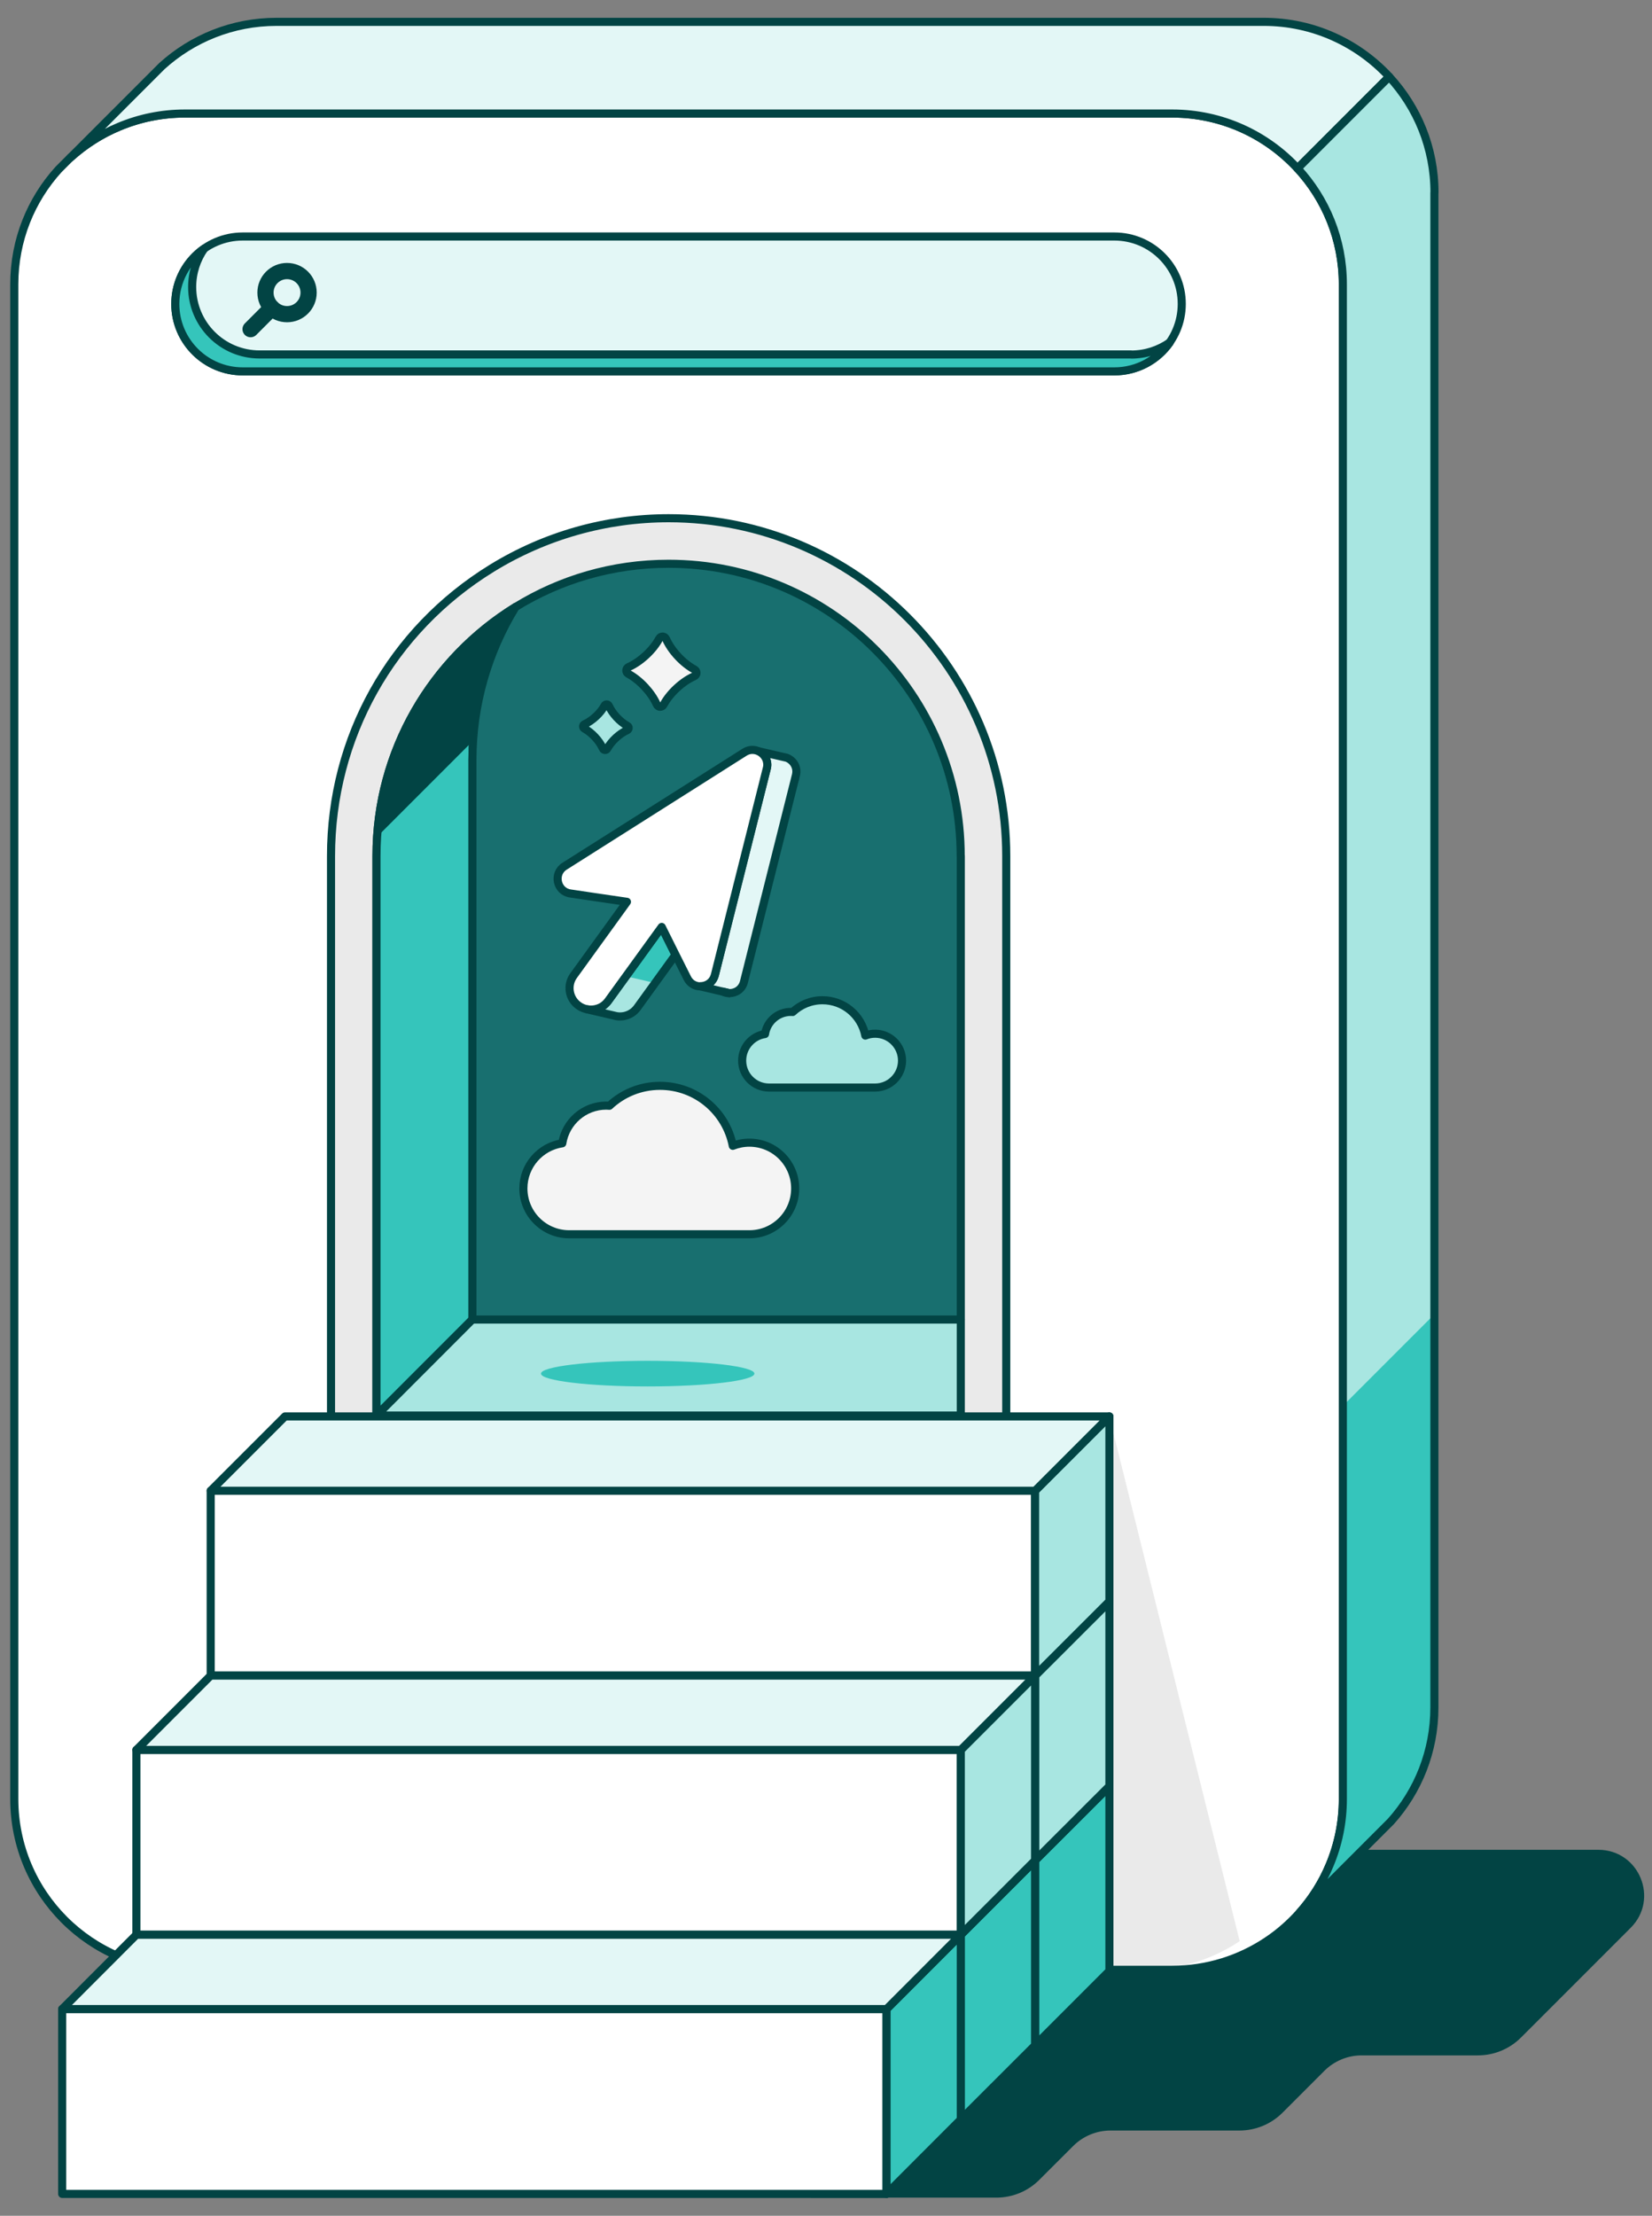 <svg width="91" height="122" viewBox="0 0 91 122" fill="none" xmlns="http://www.w3.org/2000/svg">
<rect x="0" y="0" width="91" height="122" fill="#808080" stroke="none"/>
<g clip-path="url(#clip0_6180_15802)">
<path d="M63.284 102.073H88.047C90.092 102.073 91.114 104.546 89.668 105.987L86.825 108.831L83.624 112.031C83.035 112.62 82.24 112.946 81.41 112.946H75.01C74.179 112.946 73.385 113.276 72.796 113.861L70.488 116.169C69.899 116.758 69.104 117.084 68.274 117.084H61.173C60.343 117.084 59.548 117.414 58.959 117.999L57.093 119.864C56.504 120.454 55.709 120.779 54.879 120.779H44.707L63.28 102.064L63.284 102.073Z" fill="#024444" stroke="#024444" stroke-width="0.446" stroke-linejoin="round"/>
<path d="M73.97 15.651V99.055C73.97 100.341 73.712 101.568 73.243 102.684C72.837 103.662 72.265 104.555 71.569 105.331C71.341 105.586 71.096 105.831 70.841 106.059C70.511 106.358 70.159 106.63 69.788 106.876C68.293 107.875 66.494 108.456 64.566 108.456H10.187C4.996 108.456 0.787 104.247 0.787 99.051V15.651C0.787 13.214 1.711 10.995 3.229 9.326L3.862 8.692C4.652 7.978 5.559 7.393 6.558 6.978C7.674 6.51 8.897 6.251 10.187 6.251H64.566C67.297 6.251 69.757 7.416 71.475 9.273C73.024 10.951 73.97 13.187 73.97 15.655V15.651Z" fill="white"/>
<path d="M68.288 106.88C66.793 107.88 64.994 108.46 63.066 108.46H61.106V77.993L68.288 106.88Z" fill="#EAEAEA"/>
<path d="M73.97 15.651V99.055C73.97 100.341 73.712 101.568 73.243 102.684C72.837 103.662 72.265 104.555 71.569 105.331C71.341 105.586 71.096 105.831 70.841 106.059C70.511 106.358 70.159 106.63 69.788 106.876C68.293 107.875 66.494 108.456 64.566 108.456H10.187C4.996 108.456 0.787 104.247 0.787 99.051V15.651C0.787 13.214 1.711 10.995 3.229 9.326L3.862 8.692C4.652 7.978 5.559 7.393 6.558 6.978C7.674 6.51 8.897 6.251 10.187 6.251H64.566C67.297 6.251 69.757 7.416 71.475 9.273C73.024 10.951 73.97 13.187 73.97 15.655V15.651Z" stroke="#024444" stroke-width="0.446" stroke-linejoin="round"/>
<path d="M76.523 4.224L71.475 9.273C69.756 7.416 67.297 6.251 64.565 6.251H10.187C8.901 6.251 7.674 6.51 6.558 6.978C5.562 7.393 4.652 7.978 3.866 8.692L8.914 3.644C10.584 2.127 12.802 1.203 15.235 1.203H69.613C72.345 1.203 74.804 2.368 76.523 4.224Z" fill="#E3F7F6"/>
<path d="M76.523 4.224L71.475 9.273C69.756 7.416 67.297 6.251 64.565 6.251H10.187C8.901 6.251 7.674 6.51 6.558 6.978C5.562 7.393 4.652 7.978 3.866 8.692L8.914 3.644C10.584 2.127 12.802 1.203 15.235 1.203H69.613C72.345 1.203 74.804 2.368 76.523 4.224Z" stroke="#024444" stroke-width="0.446" stroke-linejoin="round"/>
<path d="M79.018 10.607V94.012C79.018 96.422 78.112 98.623 76.617 100.287L75.889 101.015L71.573 105.331C72.265 104.554 72.836 103.662 73.242 102.684C73.706 101.568 73.97 100.341 73.97 99.055V15.651C73.97 13.187 73.023 10.951 71.475 9.272L76.518 4.224C78.067 5.903 79.013 8.139 79.013 10.607H79.018Z" fill="#A8E6E1"/>
<path d="M79.018 72.364V94.012C79.018 96.422 78.112 98.623 76.617 100.288L75.889 101.015L71.573 105.331C72.265 104.555 72.836 103.662 73.243 102.684C73.707 101.569 73.97 100.341 73.97 99.056V77.408L79.018 72.359V72.364Z" fill="#35C5BB"/>
<path d="M79.013 10.607V94.012C79.013 96.427 78.107 98.623 76.617 100.287L75.889 101.015L71.573 105.331C72.269 104.554 72.836 103.662 73.242 102.684C73.711 101.568 73.97 100.341 73.97 99.055V15.651C73.97 13.187 73.023 10.946 71.475 9.272L76.523 4.224C78.072 5.903 79.018 8.139 79.018 10.603L79.013 10.607Z" stroke="#024444" stroke-width="0.446" stroke-linejoin="round"/>
<path d="M18.234 80.443V47.132C18.234 40.624 21.546 34.697 27.094 31.287C30.018 29.488 33.383 28.533 36.834 28.533C47.086 28.533 55.429 36.875 55.429 47.132V80.443H18.234Z" fill="#EAEAEA" stroke="#024444" stroke-width="0.446" stroke-linejoin="round"/>
<path d="M57.018 102.434H11.606V112.611H57.018V102.434Z" fill="white"/>
<path d="M57.018 102.434H11.606V112.611H57.018V102.434Z" stroke="#024444" stroke-width="0.446" stroke-linejoin="round"/>
<path d="M61.111 98.346L57.018 102.434V112.616L61.111 108.523V98.346Z" fill="#35C5BB"/>
<path d="M61.111 98.346L57.018 102.434V112.616L61.111 108.523V98.346Z" stroke="#024444" stroke-width="0.446" stroke-linejoin="round"/>
<path d="M61.111 98.346H15.7L11.606 102.434H57.018L61.111 98.346Z" fill="#E3F7F6"/>
<path d="M61.111 98.346H15.7L11.606 102.434H57.018L61.111 98.346Z" stroke="#024444" stroke-width="0.446" stroke-linejoin="round"/>
<path d="M57.018 92.258H11.606V102.435H57.018V92.258Z" fill="white"/>
<path d="M57.018 92.258H11.606V102.435H57.018V92.258Z" stroke="#024444" stroke-width="0.446" stroke-linejoin="round"/>
<path d="M61.111 88.169L57.018 92.258V102.434L61.111 98.346V88.169Z" fill="#A8E6E1"/>
<path d="M61.111 88.169L57.018 92.258V102.434L61.111 98.346V88.169Z" stroke="#024444" stroke-width="0.446" stroke-linejoin="round"/>
<path d="M61.111 88.169H15.7L11.606 92.258H57.018L61.111 88.169Z" fill="#E3F7F6"/>
<path d="M61.111 88.169H15.7L11.606 92.258H57.018L61.111 88.169Z" stroke="#024444" stroke-width="0.446" stroke-linejoin="round"/>
<path d="M57.018 82.081H11.606V92.258H57.018V82.081Z" fill="white"/>
<path d="M57.018 82.081H11.606V92.258H57.018V82.081Z" stroke="#024444" stroke-width="0.446" stroke-linejoin="round"/>
<path d="M61.111 77.988L57.018 82.081V92.258L61.111 88.169V77.988Z" fill="#A8E6E1"/>
<path d="M61.111 77.988L57.018 82.081V92.258L61.111 88.169V77.988Z" stroke="#024444" stroke-width="0.446" stroke-linejoin="round"/>
<path d="M61.111 77.988H15.7L11.606 82.081H57.018L61.111 77.988Z" fill="#E3F7F6"/>
<path d="M61.111 77.988H15.7L11.606 82.081H57.018L61.111 77.988Z" stroke="#024444" stroke-width="0.446" stroke-linejoin="round"/>
<path d="M52.924 106.527H7.513V116.704H52.924V106.527Z" fill="white"/>
<path d="M52.924 106.527H7.513V116.704H52.924V106.527Z" stroke="#024444" stroke-width="0.446" stroke-linejoin="round"/>
<path d="M57.018 102.434L52.925 106.527V116.704L57.018 112.616V102.434Z" fill="#35C5BB"/>
<path d="M57.018 102.434L52.925 106.527V116.704L57.018 112.616V102.434Z" stroke="#024444" stroke-width="0.446" stroke-linejoin="round"/>
<path d="M57.017 102.434H11.606L7.513 106.527H52.924L57.017 102.434Z" fill="#E3F7F6"/>
<path d="M57.017 102.434H11.606L7.513 106.527H52.924L57.017 102.434Z" stroke="#024444" stroke-width="0.446" stroke-linejoin="round"/>
<path d="M52.924 96.351H7.513V106.528H52.924V96.351Z" fill="white"/>
<path d="M52.924 96.351H7.513V106.528H52.924V96.351Z" stroke="#024444" stroke-width="0.446" stroke-linejoin="round"/>
<path d="M57.018 92.258L52.925 96.351V106.528L57.018 102.435V92.258Z" fill="#A8E6E1"/>
<path d="M57.018 92.258L52.925 96.351V106.528L57.018 102.435V92.258Z" stroke="#024444" stroke-width="0.446" stroke-linejoin="round"/>
<path d="M57.017 92.258H11.606L7.513 96.351H52.924L57.017 92.258Z" fill="#E3F7F6"/>
<path d="M57.017 92.258H11.606L7.513 96.351H52.924L57.017 92.258Z" stroke="#024444" stroke-width="0.446" stroke-linejoin="round"/>
<path d="M48.836 110.62H3.425V120.797H48.836V110.62Z" fill="white"/>
<path d="M48.836 110.62H3.425V120.797H48.836V110.62Z" stroke="#024444" stroke-width="0.446" stroke-linejoin="round"/>
<path d="M52.925 106.527L48.836 110.62V120.797L52.925 116.704V106.527Z" fill="#35C5BB"/>
<path d="M52.925 106.527L48.836 110.62V120.797L52.925 116.704V106.527Z" stroke="#024444" stroke-width="0.446" stroke-linejoin="round"/>
<path d="M52.925 106.527H7.513L3.425 110.62H48.836L52.925 106.527Z" fill="#E3F7F6"/>
<path d="M52.925 106.527H7.513L3.425 110.62H48.836L52.925 106.527Z" stroke="#024444" stroke-width="0.446" stroke-linejoin="round"/>
<path d="M28.407 33.416C26.898 35.866 26.027 38.754 26.027 41.843V72.65L20.738 77.939V47.132C20.738 41.334 23.805 36.25 28.407 33.416Z" stroke="#024444" stroke-width="0.446" stroke-linejoin="round"/>
<path d="M28.407 33.416C26.898 35.866 26.027 38.754 26.027 41.843V72.65L20.738 77.939V47.132C20.738 41.334 23.805 36.25 28.407 33.416Z" fill="#35C5BB"/>
<path d="M28.407 33.416C27.072 35.585 26.238 38.089 26.064 40.78L20.774 46.07C21.118 40.718 24.086 36.076 28.407 33.416Z" fill="#024444"/>
<path d="M28.407 33.416C26.898 35.866 26.027 38.754 26.027 41.843V72.65L20.738 77.939V47.132C20.738 41.334 23.805 36.25 28.407 33.416Z" stroke="#024444" stroke-width="0.446" stroke-linejoin="round"/>
<path d="M52.925 72.65V77.939H20.738L26.023 72.65H52.925Z" fill="#A8E6E1"/>
<path d="M52.925 72.65V77.939H20.738L26.023 72.65H52.925Z" stroke="#024444" stroke-width="0.446" stroke-linejoin="round"/>
<path d="M52.925 47.132V72.654H26.023V41.847C26.023 38.758 26.894 35.87 28.402 33.42C30.853 31.911 33.736 31.041 36.83 31.041C45.716 31.041 52.92 38.249 52.92 47.136L52.925 47.132Z" fill="#186F6F" stroke="#024444" stroke-width="0.446" stroke-linejoin="round"/>
<path d="M61.384 13.022H13.37C11.319 13.022 9.656 14.684 9.656 16.734C9.656 18.783 11.319 20.445 13.37 20.445H61.384C63.435 20.445 65.097 18.783 65.097 16.734C65.097 14.684 63.435 13.022 61.384 13.022Z" fill="#E3F7F6" stroke="#024444" stroke-width="0.446" stroke-linejoin="round"/>
<path d="M62.316 19.516H14.298C12.249 19.516 10.585 17.856 10.585 15.803C10.585 15.017 10.83 14.285 11.25 13.687C10.286 14.356 9.656 15.472 9.656 16.735C9.656 18.784 11.317 20.449 13.37 20.449H61.388C62.651 20.449 63.763 19.815 64.437 18.856C63.834 19.275 63.106 19.521 62.321 19.521L62.316 19.516Z" fill="#35C5BB" stroke="#024444" stroke-width="0.446" stroke-linejoin="round"/>
<path d="M15.811 17.298C16.467 17.298 16.999 16.767 16.999 16.111C16.999 15.455 16.467 14.924 15.811 14.924C15.156 14.924 14.624 15.455 14.624 16.111C14.624 16.767 15.156 17.298 15.811 17.298Z" stroke="#024444" stroke-width="0.893" stroke-linecap="round" stroke-linejoin="round"/>
<path d="M14.972 16.954L13.803 18.124" stroke="#024444" stroke-width="0.893" stroke-linecap="round" stroke-linejoin="round"/>
<path d="M30.974 62.95C31.157 61.777 32.17 60.875 33.397 60.875C33.455 60.875 33.513 60.879 33.571 60.884C34.299 60.201 35.281 59.786 36.356 59.786C38.347 59.786 40.003 61.205 40.365 63.089C40.65 62.977 40.958 62.915 41.28 62.915C42.672 62.915 43.802 64.044 43.802 65.437C43.802 66.829 42.672 67.959 41.28 67.959H31.353C29.96 67.959 28.831 66.829 28.831 65.437C28.831 64.174 29.759 63.133 30.969 62.95H30.974Z" fill="#F4F4F4" stroke="#024444" stroke-width="0.446" stroke-linejoin="round"/>
<path d="M42.141 56.934C42.248 56.242 42.846 55.715 43.564 55.715C43.6 55.715 43.636 55.715 43.667 55.72C44.096 55.318 44.671 55.073 45.305 55.073C46.475 55.073 47.452 55.907 47.666 57.019C47.831 56.952 48.014 56.916 48.206 56.916C49.023 56.916 49.688 57.581 49.688 58.398C49.688 59.215 49.023 59.88 48.206 59.88H42.364C41.542 59.88 40.882 59.215 40.882 58.398C40.882 57.657 41.426 57.041 42.141 56.934Z" fill="#A8E6E1" stroke="#024444" stroke-width="0.446" stroke-linejoin="round"/>
<path d="M35.678 76.337C38.925 76.337 41.557 76.021 41.557 75.631C41.557 75.242 38.925 74.926 35.678 74.926C32.432 74.926 29.8 75.242 29.8 75.631C29.8 76.021 32.432 76.337 35.678 76.337Z" fill="#35C5BB"/>
<path d="M34.777 55.787C34.536 55.938 34.25 55.996 33.969 55.952L32.357 55.577C32.63 55.621 32.92 55.568 33.161 55.425L33.174 55.416C33.299 55.336 33.411 55.233 33.505 55.104L36.446 51.042L37.209 52.573L35.107 55.479C35.013 55.608 34.902 55.711 34.777 55.787Z" fill="#A8E6E1"/>
<path d="M37.209 52.569L36.084 54.127L34.481 53.752L36.445 51.038L37.209 52.569Z" fill="#35C5BB"/>
<path d="M40.177 54.684L38.579 54.309C38.86 54.309 39.142 54.171 39.293 53.903C39.329 53.841 39.356 53.769 39.378 53.693L42.239 42.316C42.266 42.218 42.27 42.115 42.261 42.026C42.23 41.713 42.016 41.459 41.735 41.352L43.123 41.673L43.337 41.722C43.699 41.861 43.953 42.245 43.842 42.686L40.98 54.064C40.878 54.47 40.53 54.684 40.177 54.68V54.684Z" fill="#E3F7F6" stroke="#024444" stroke-width="0.446" stroke-linejoin="round"/>
<path d="M34.777 55.787C34.536 55.938 34.25 55.996 33.969 55.952L32.357 55.577C32.63 55.621 32.92 55.568 33.161 55.425L33.174 55.416C33.299 55.336 33.411 55.233 33.505 55.104L36.446 51.042L37.209 52.573L35.107 55.479C35.013 55.608 34.902 55.711 34.777 55.787Z" stroke="#024444" stroke-width="0.446" stroke-linejoin="round"/>
<path d="M40.177 54.684C40.057 54.684 39.932 54.657 39.82 54.599L40.177 54.684Z" stroke="#024444" stroke-width="0.446" stroke-linejoin="round"/>
<path d="M38.579 54.309C38.298 54.309 38.012 54.162 37.86 53.858L37.213 52.568L36.45 51.037L33.508 55.099C33.415 55.229 33.303 55.331 33.178 55.412L33.165 55.421C32.924 55.563 32.638 55.617 32.361 55.572H32.348C32.178 55.541 32.009 55.474 31.861 55.362C31.335 54.983 31.214 54.242 31.598 53.715L34.446 49.779L34.535 49.654L32.584 49.368L31.415 49.194C30.665 49.087 30.455 48.1 31.098 47.694L41.011 41.419C41.248 41.267 41.511 41.258 41.734 41.343C42.011 41.45 42.23 41.704 42.261 42.017C42.275 42.106 42.266 42.209 42.239 42.307L39.378 53.684C39.355 53.76 39.329 53.832 39.293 53.894C39.141 54.162 38.86 54.3 38.579 54.3V54.309Z" fill="white"/>
<path d="M38.579 54.309C38.298 54.309 38.012 54.162 37.86 53.858L37.213 52.568L36.45 51.037L33.508 55.099C33.415 55.229 33.303 55.331 33.178 55.412L33.165 55.421C32.924 55.563 32.638 55.617 32.361 55.572H32.348C32.178 55.541 32.009 55.474 31.861 55.362C31.335 54.983 31.214 54.242 31.598 53.715L34.446 49.779L34.535 49.654L32.584 49.368L31.415 49.194C30.665 49.087 30.455 48.1 31.098 47.694L41.011 41.419C41.248 41.267 41.511 41.258 41.734 41.343C42.011 41.45 42.23 41.704 42.261 42.017C42.275 42.106 42.266 42.209 42.239 42.307L39.378 53.684C39.355 53.76 39.329 53.832 39.293 53.894C39.141 54.162 38.86 54.3 38.579 54.3V54.309Z" stroke="#024444" stroke-width="0.446" stroke-linejoin="round"/>
<path d="M44.042 43.066H44.038" stroke="#024444" stroke-width="0.446" stroke-linejoin="round"/>
<path d="M38.575 54.309H38.579" stroke="#024444" stroke-width="0.446" stroke-linejoin="round"/>
<path d="M32.357 55.577L32.348 55.572H32.344" stroke="#024444" stroke-width="0.446" stroke-linejoin="round"/>
<path d="M36.178 38.79C35.888 38.133 35.245 37.442 34.611 37.102C34.455 37.018 34.464 36.799 34.625 36.727C35.281 36.437 35.973 35.795 36.312 35.161C36.397 35.005 36.615 35.014 36.687 35.174C36.977 35.83 37.62 36.522 38.254 36.861C38.41 36.946 38.401 37.165 38.24 37.236C37.584 37.526 36.892 38.169 36.553 38.803C36.468 38.959 36.249 38.95 36.178 38.79Z" fill="#F4F4F4" stroke="#024444" stroke-width="0.446" stroke-linejoin="round"/>
<path d="M33.209 41.214C33.018 40.785 32.602 40.339 32.192 40.115C32.089 40.062 32.098 39.919 32.201 39.874C32.629 39.682 33.076 39.267 33.299 38.857C33.352 38.754 33.495 38.763 33.54 38.866C33.732 39.294 34.147 39.74 34.557 39.964C34.66 40.017 34.651 40.16 34.548 40.205C34.12 40.397 33.674 40.812 33.45 41.222C33.397 41.325 33.254 41.316 33.209 41.214Z" fill="#A8E6E1" stroke="#024444" stroke-width="0.446" stroke-linejoin="round"/>
</g>
<defs>
<clipPath id="clip0_6180_15802">
<rect width="90.006" height="120.041" fill="white" transform="translate(0.563 0.979)"/>
</clipPath>
</defs>
</svg>
